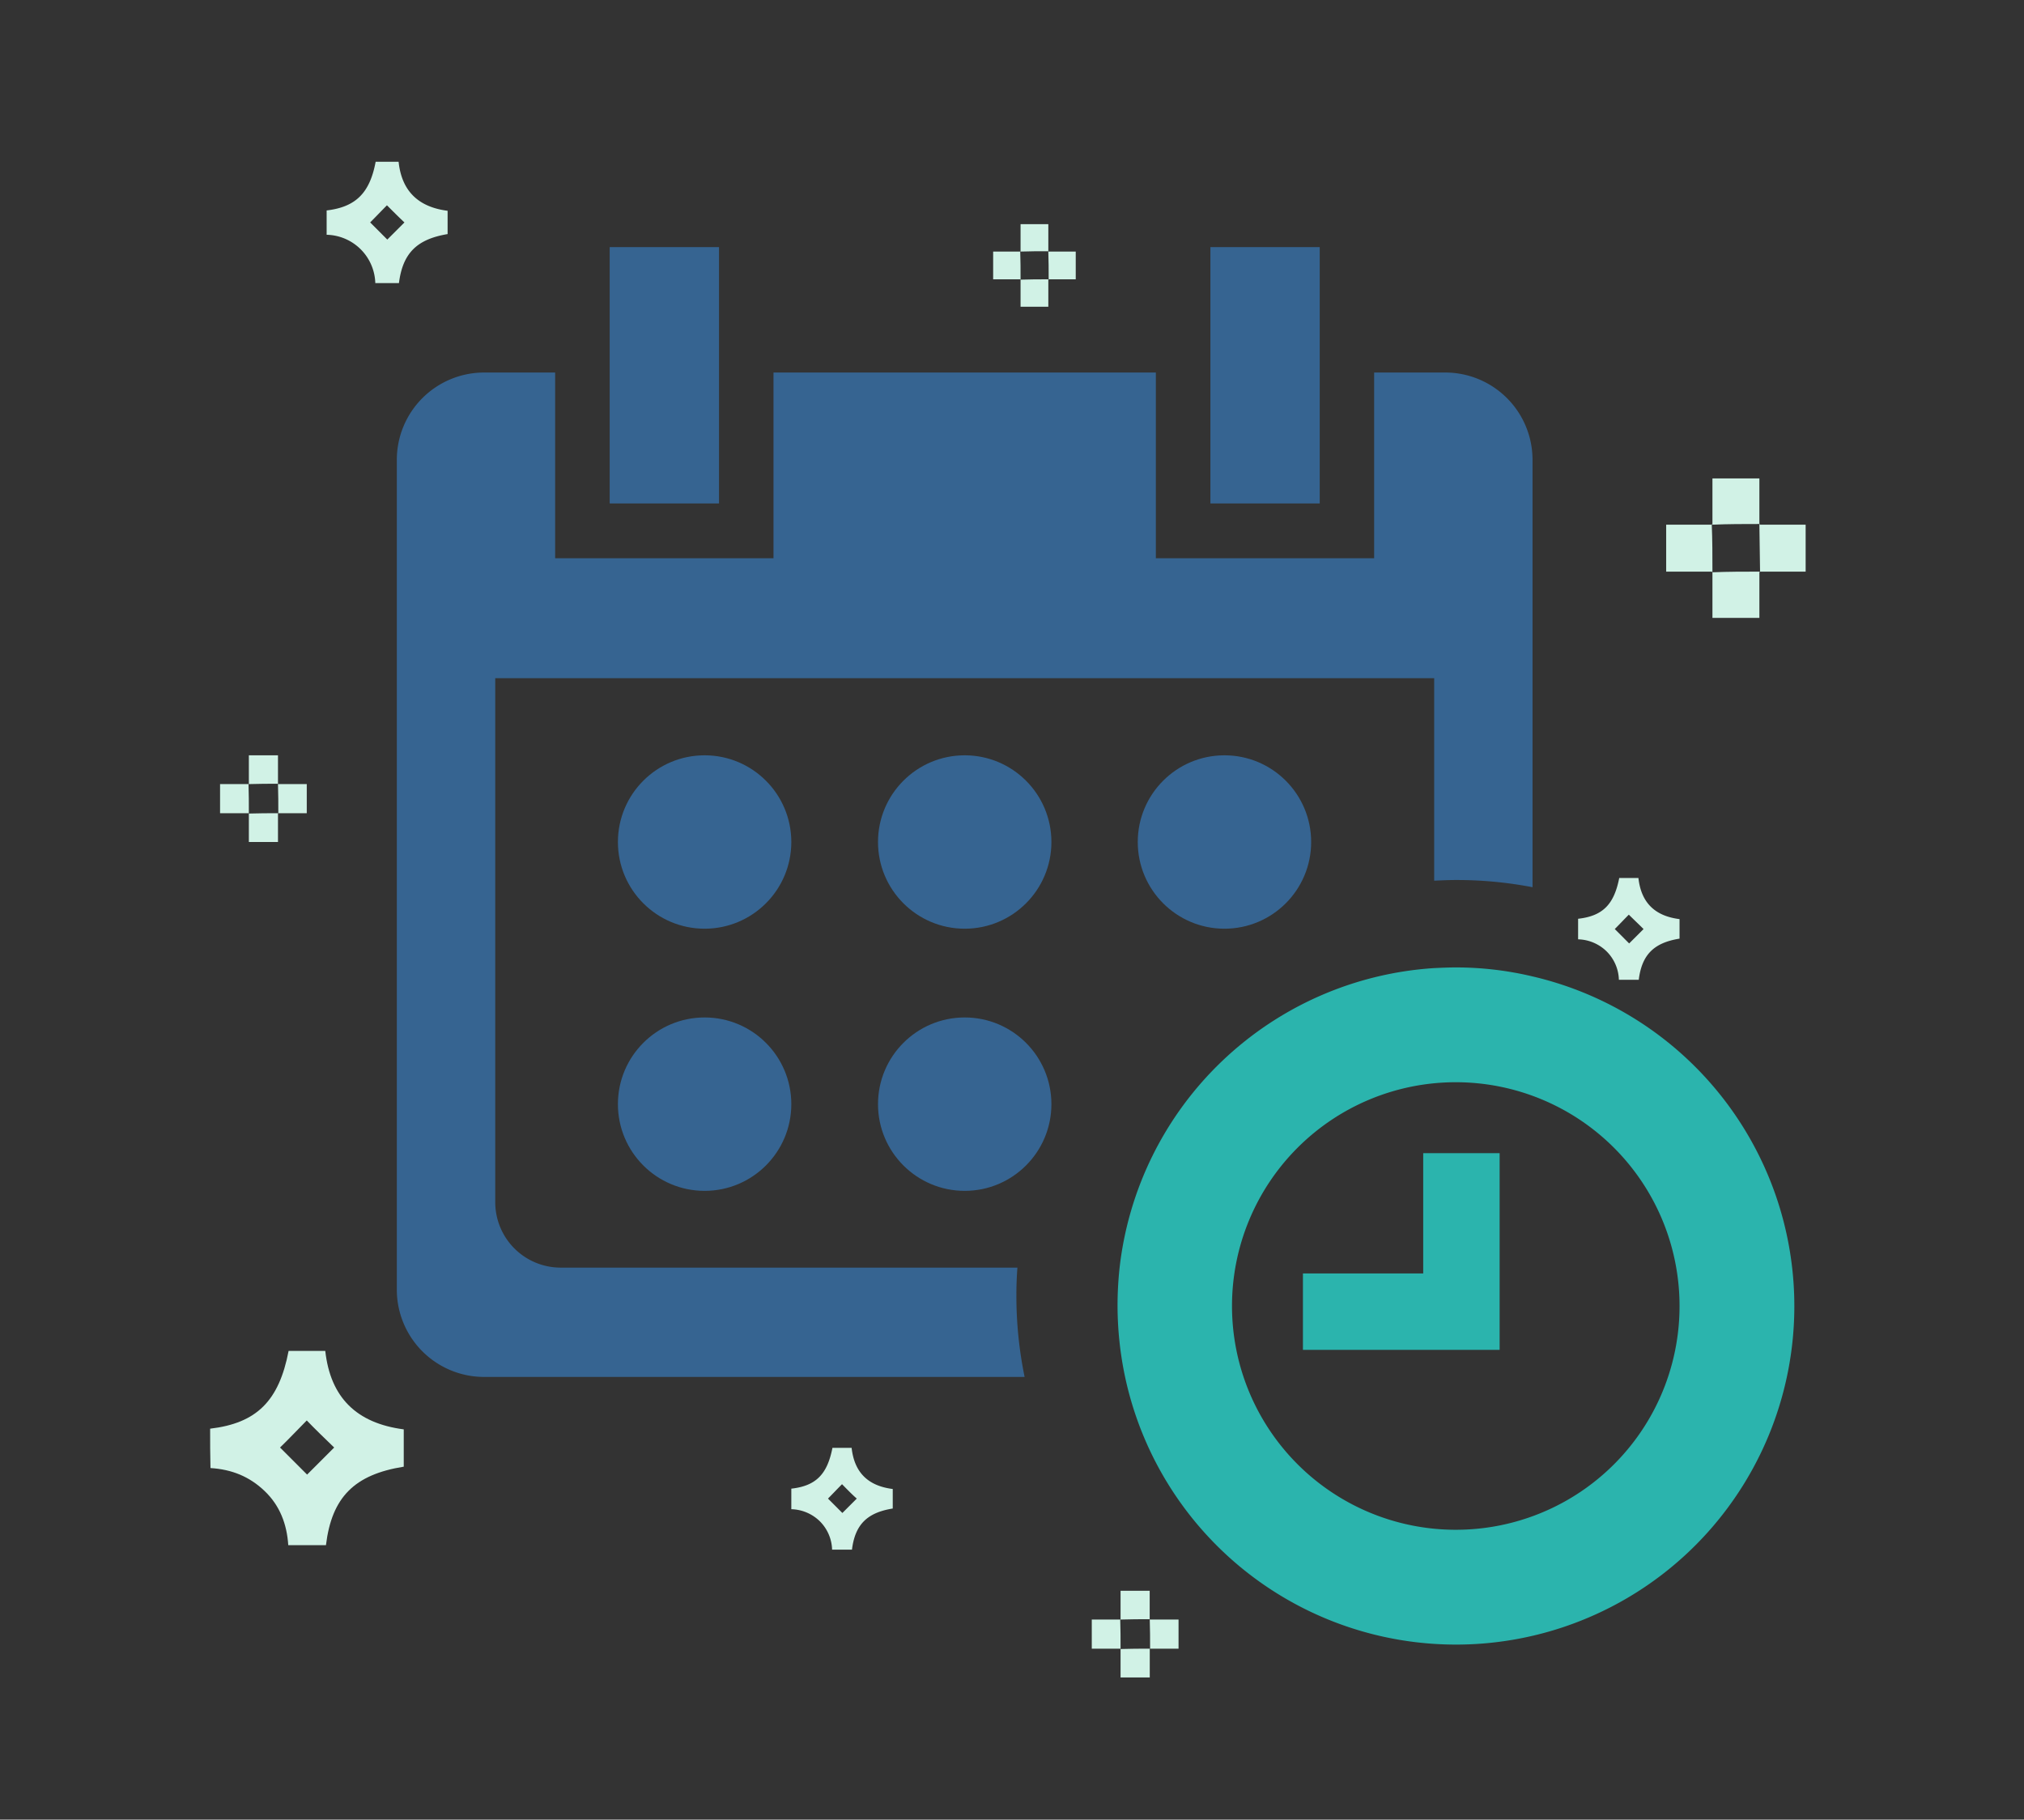 <svg id="Layer_1" data-name="Layer 1" xmlns="http://www.w3.org/2000/svg" viewBox="0 0 590.64 531"><rect x="0" y="0" width="590.64" height="531" fill="#333333" stroke="none"/><defs><style>.cls-1{fill:#d1f2e6;}.cls-2{fill:#2bb4ad;}.cls-3{fill:#366491;}</style></defs><path class="cls-1" d="M460.52,268.11c7.2-.8,10.5-4.2,12-11.9h5.6c.8,7.2,4.8,11.1,12,12v5.7c-7.5,1.2-11,4.7-11.9,12h-5.8a12.17,12.17,0,0,0-3.6-8.3,12.33,12.33,0,0,0-8.3-3.5Zm14.8-1.2c-1.3,1.3-2.8,2.9-4.1,4.2l4.2,4.2,4.2-4.2C478.22,269.71,476.62,268.21,475.32,266.91Z"/><path class="cls-1" d="M61.32,416.91c13.6-1.6,20.1-8.1,22.9-22.7h10.7c1.5,13.6,9.1,21.1,22.9,22.9V428c-14.4,2.3-21,8.9-22.7,22.9h-11c-.4-6.2-2.5-11.6-6.9-15.8s-9.5-6.3-15.8-6.7C61.32,424.31,61.32,420.81,61.32,416.91Zm28.2-2.4c-2.5,2.5-5.4,5.6-7.8,7.9l7.9,7.9,7.9-7.9C94.92,419.91,91.92,417,89.52,414.51Z"/><path class="cls-1" d="M230.92,434.41c7.2-.8,10.5-4.2,12-11.9h5.6c.8,7.2,4.8,11.1,12,12v5.7c-7.5,1.2-11,4.7-11.9,12h-5.8a12.17,12.17,0,0,0-3.6-8.3,12.33,12.33,0,0,0-8.3-3.5Zm14.8-1.3c-1.3,1.3-2.8,2.9-4.1,4.2l4.2,4.2,4.2-4.2C248.52,436,247,434.41,245.72,433.11Z"/><path class="cls-1" d="M95.32,61.41c8.5-1,12.6-5.1,14.3-14.2h6.7c.9,8.5,5.7,13.2,14.3,14.3v6.8c-9,1.5-13.1,5.6-14.2,14.3h-6.9a14.53,14.53,0,0,0-14.2-14.1Zm17.6-1.5c-1.6,1.6-3.4,3.5-4.9,5l5,5,5-5C116.32,63.31,114.52,61.51,112.92,59.91Z"/><path class="cls-1" d="M327,481.11h-8.4v-8.5H327l-.1-.1c.1,2.9.1,5.7.1,8.6Z"/><path class="cls-1" d="M327,472.61v-8.4h8.5v8.4l.1-.1c-2.8,0-5.7,0-8.6.1Z"/><path class="cls-1" d="M335.52,472.61h8.4v8.5h-8.4l.1.1c0-3,0-5.8-.1-8.6Z"/><path class="cls-1" d="M335.52,481.11v8.4H327v-8.4l-.1.1c3-.1,5.9-.1,8.6-.1Z"/><path class="cls-1" d="M297.82,81.51h-8v-8.1h8l-.1-.1c.1,2.7.1,5.5.1,8.2Z"/><path class="cls-1" d="M297.82,73.41v-8h8.1v8l.1-.1c-2.7,0-5.5,0-8.2.1Z"/><path class="cls-1" d="M305.92,73.41h8v8.1h-8l.1.1c0-2.8,0-5.6-.1-8.2Z"/><path class="cls-1" d="M305.92,81.51v8h-8.1v-8l-.1.1c2.8-.1,5.6-.1,8.2-.1Z"/><path class="cls-1" d="M72.62,237.31h-8.4v-8.5h8.4l-.1-.1c.1,2.9.1,5.8.1,8.6Z"/><path class="cls-1" d="M72.62,228.81v-8.4h8.5v8.4l.1-.1c-2.8,0-5.7,0-8.6.1Z"/><path class="cls-1" d="M81.12,228.81h8.4v8.5h-8.4l.1.1c0-2.9,0-5.8-.1-8.6Z"/><path class="cls-1" d="M81.12,237.31v8.4h-8.5v-8.4l-.1.1c3-.1,5.9-.1,8.6-.1Z"/><path class="cls-1" d="M499.72,166.81h-13.5v-13.7h13.5l-.2-.2c.2,4.7.2,9.3.2,13.9Z"/><path class="cls-1" d="M499.72,153.11v-13.5h13.7v13.5l.2-.2c-4.7,0-9.3,0-13.9.2Z"/><path class="cls-1" d="M513.42,153.11h13.5v13.7h-13.5l.2.2c-.1-4.8-.1-9.4-.2-13.9Z"/><path class="cls-1" d="M513.42,166.81v13.5h-13.7v-13.5l-.2.2c4.8-.2,9.4-.2,13.9-.2Z"/><path class="cls-2" d="M523.62,381.11a98.77,98.77,0,0,0-76.5-96.2,96.52,96.52,0,0,0-22.3-2.6c-2.1,0-4.3.1-6.4.2a98.74,98.74,0,0,0-91.7,87.4,103.67,103.67,0,0,0-.6,11.2,101,101,0,0,0,2.2,20.7,98.74,98.74,0,0,0,195.3-20.7Zm-98.8,65.3a65.3,65.3,0,1,1,65.3-65.3A65.25,65.25,0,0,1,424.82,446.41Z"/><polygon class="cls-2" points="437.62 336.51 415.32 336.51 415.32 371.61 380.22 371.61 380.22 393.91 437.62 393.91 437.62 371.61 437.62 371.61 437.62 336.51"/><path class="cls-3" d="M177.92,72.11v74.8h31.9V72.11Z"/><path class="cls-3" d="M353.22,72.11v74.8h31.9V72.11Z"/><path class="cls-3" d="M141.32,401.81H299a117.43,117.43,0,0,1-2.4-23.9c0-2.7.1-5.3.3-8H163.62a19.1,19.1,0,0,1-19.1-19.1V197.91h274V257c2.1-.1,4.2-.2,6.4-.2a117.1,117.1,0,0,1,22.3,2.1V134.21a25.48,25.48,0,0,0-25.5-25.5H401v54.2h-63.7v-54.2H225.72v54.2H162v-54.2h-20.7a25.48,25.48,0,0,0-25.5,25.5v242.1A25.48,25.48,0,0,0,141.32,401.81Z"/><circle class="cls-3" cx="205.62" cy="245.71" r="25.3"/><circle class="cls-3" cx="281.52" cy="245.71" r="25.3"/><circle class="cls-3" cx="357.32" cy="245.71" r="25.3"/><circle class="cls-3" cx="281.52" cy="322.21" r="25.3"/><circle class="cls-3" cx="205.62" cy="322.21" r="25.3"/></svg>